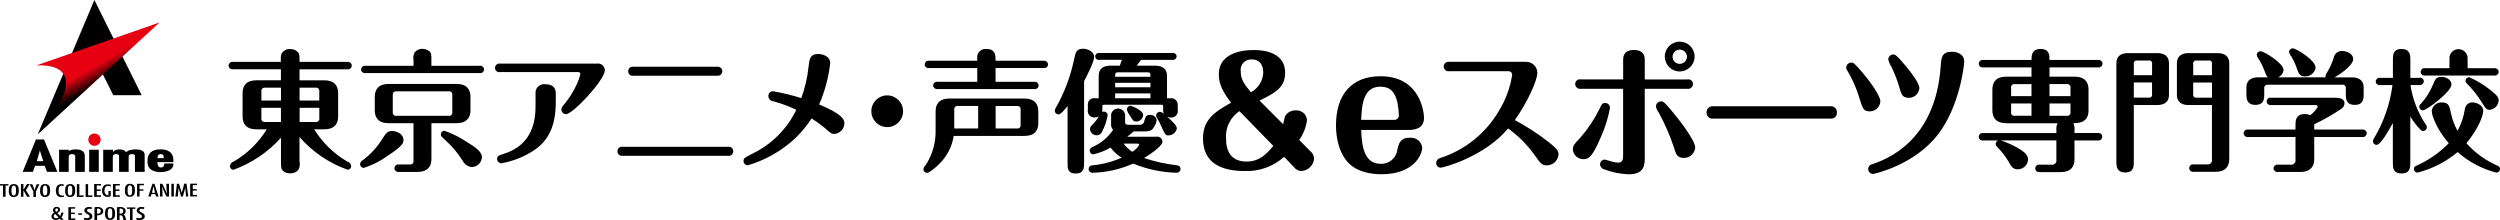<?xml version="1.0" encoding="UTF-8"?>
<svg id="_レイヤー_1" data-name="レイヤー 1" xmlns="http://www.w3.org/2000/svg" xmlns:xlink="http://www.w3.org/1999/xlink" viewBox="0 0 844.64 74.36">
  <defs>
    <style>
      .cls-1 {
        fill: url(#_名称未設定グラデーション_4);
      }

      .cls-2 {
        fill-rule: evenodd;
      }

      .cls-3 {
        fill: #e60012;
      }
    </style>
    <linearGradient id="_名称未設定グラデーション_4" data-name="名称未設定グラデーション 4" x1="31.23" y1="674.87" x2="34.17" y2="679.95" gradientTransform="translate(0 -652)" gradientUnits="userSpaceOnUse">
      <stop offset="0" stop-color="#e60012"/>
      <stop offset="1" stop-color="#000"/>
    </linearGradient>
  </defs>
  <path id="schoolname.svg" class="cls-2" d="M101.22,54.59c.19.94.05,1.92-.4,2.77-.67.81-1.68,1.25-2.72,1.21-.83.03-1.65-.23-2.32-.72-.85-.67-.85-1.3-.85-3.27v-8.05c-4.37,4.87-9.88,8.59-16.04,10.83-.67,0-1.21-.54-1.21-1.21,0-.02,0-.03,0-.05.11-.75.65-1.37,1.38-1.57,4.52-2.66,8.32-6.37,11.07-10.83h-3.53c-3.39,0-4.64-1.88-4.64-4.3v-7.97c0-2.37,1.16-4.3,4.64-4.3h8.31v-3.72h-16.16c-.7.13-1.37-.34-1.5-1.04-.01-.07-.02-.14-.02-.21.02-.72.62-1.29,1.34-1.27.06,0,.12,0,.17.02h16.17c-.11-.88-.06-1.77.13-2.64.57-1.12,1.74-1.79,2.99-1.7,1.06-.05,2.08.4,2.77,1.21.4.67.4.9.4,3.13h16.12c.69-.13,1.36.32,1.5,1.01s-.32,1.36-1.01,1.5c-.16.03-.33.03-.49,0h-16.12v3.71h8.4c3.39,0,4.64,1.88,4.64,4.3v7.96c0,2.37-1.21,4.3-4.64,4.3h-3.45c2.76,4.46,6.56,8.18,11.08,10.83.74.2,1.3.81,1.43,1.57,0,.68-.53,1.24-1.21,1.25-6.28-2.22-11.88-6.03-16.26-11.05v8.28h.01ZM94.92,29.62h-5.27c-.59-.14-1.19.23-1.33.82-.04.16-.04.32,0,.48v3.04h6.61v-4.34h0ZM94.92,36.43h-6.61v3.49c-.12.6.27,1.18.87,1.3.16.03.32.03.47,0h5.27v-4.79h0ZM101.22,33.96h6.65v-3.04c.13-.59-.25-1.17-.84-1.3-.15-.03-.31-.03-.46,0h-5.36v4.34h0ZM101.22,41.21h5.36c.59.13,1.17-.25,1.3-.84.03-.15.03-.31,0-.46v-3.48h-6.65v4.79h0ZM136.33,47.21c0,1.07-.22,2.06-5.4,5.46-2.46,1.78-5.19,3.16-8.08,4.07-.68-.06-1.2-.62-1.21-1.3.1-.63.5-1.16,1.07-1.43,2.67-2.01,4.93-4.52,6.65-7.38.98-1.52,1.52-2.37,3.04-2.37,1.83,0,3.93,1.17,3.93,2.96h0ZM139.72,20.35c-.19-.91-.05-1.87.4-2.69.64-.76,1.59-1.19,2.59-1.16.8,0,1.59.25,2.24.72.8.63.8,1.3.8,3.13v1.88h16.26c.68-.14,1.35.29,1.49.97s-.29,1.35-.97,1.49c-.17.04-.35.04-.52,0h-38.5c-.69.13-1.36-.32-1.49-1.01-.01-.07-.02-.13-.02-.2.01-.72.61-1.29,1.32-1.27.06,0,.13,0,.19.02h16.21v-1.88h0ZM145.76,41.61v12.17c0,2.41-1.25,4.3-4.64,4.3h-6.34c-.69.13-1.36-.32-1.49-1.02-.13-.69.32-1.36,1.02-1.49.16-.03.32-.03.48,0h3.62c.59.12,1.17-.25,1.29-.84.03-.15.03-.3,0-.45v-12.66h-8.44c-3.48,0-4.64-1.97-4.64-4.3v-4.66c0-2.41,1.25-4.3,4.64-4.3h23.05c3.44,0,4.64,1.92,4.64,4.3v4.66c0,2.37-1.25,4.3-4.64,4.3h-8.54ZM152.8,32.18c.14-.59-.22-1.19-.81-1.33-.16-.04-.32-.04-.48,0h-17.51c-.61-.11-1.19.29-1.3.9-.03.15-.02.3,0,.44v5.64c-.13.59.25,1.17.84,1.3.15.03.31.03.46,0h17.51c.58.14,1.16-.22,1.3-.8.04-.16.04-.33,0-.5v-5.64ZM156.29,54.29c-1.55-2.48-3.42-4.74-5.58-6.71-1.7-1.57-1.78-1.61-1.78-2.19,0-.67.54-1.21,1.21-1.21,2.66.93,5.2,2.19,7.55,3.76,2.41,1.48,5.14,3.18,5.14,5.1-.05,1.85-1.54,3.34-3.39,3.4-1.35-.11-2.54-.93-3.13-2.15ZM201.76,21.48c1.26-.16,2.41.73,2.57,1.98.01.09.02.17.02.26,0,3.31-10.81,14.86-13.13,14.86-.85-.03-1.54-.71-1.56-1.57.07-.63.37-1.2.85-1.61,1.83-2.2,3.34-4.63,4.51-7.24.47-1,.83-2.05,1.07-3.13-.02-.4-.36-.71-.76-.69-.04,0-.09,0-.13.02h-26.26c-.78.14-1.53-.37-1.67-1.16-.02-.09-.02-.18-.02-.28.01-.81.68-1.46,1.49-1.45.07,0,.14,0,.21.02h32.83ZM187.78,33.88c0,5.15-.53,12.35-7.32,16.87-3.32,2.21-7.06,3.7-10.99,4.39-.8.04-1.47-.57-1.52-1.37,0-.02,0-.04,0-.06,0-1.07.72-1.25,1.87-1.61,10.59-3.13,11.12-12.04,11.12-16.69v-3.77c-.17-1.6.98-3.03,2.58-3.2.27-.03.55-.02.82.03,2.9,0,3.44,1.7,3.44,3.18v2.24h0ZM245.98,49.59c.82-.13,1.59.42,1.72,1.23.02.09.02.19.02.29.05.8-.56,1.5-1.36,1.55-.13,0-.25,0-.38-.03h-35.64c-.81.14-1.59-.41-1.72-1.23-.02-.1-.02-.2-.02-.29,0-.84.66-1.53,1.5-1.54.08,0,.16,0,.24.02h35.64ZM242.31,22.55c.84-.11,1.61.48,1.72,1.32.11.84-.48,1.61-1.32,1.72-.13.02-.27.02-.4,0h-28.32c-.8.15-1.57-.39-1.72-1.19-.02-.11-.03-.22-.02-.33-.02-.83.63-1.52,1.46-1.54.09,0,.19,0,.28.02h28.32ZM285.28,41.66c-.02,1.88-1.47,3.43-3.35,3.58-1.03,0-1.25-.22-3.39-2.1-1.37-1.14-2.82-2.18-4.33-3.13-1.56,2.38-3.37,4.59-5.4,6.58-4.59,4.31-10.13,7.49-16.17,9.26-.79,0-1.43-.64-1.43-1.43,0-.03,0-.06,0-.09,0-.85.31-1.03,2.99-2.41,6.48-3.12,11.71-8.34,14.83-14.81-2.45-1.19-5.01-2.15-7.64-2.86-.96-.03-1.74-.79-1.79-1.75-.05-.87.6-1.62,1.47-1.69,3.26.56,6.49,1.34,9.65,2.33,1.26-3.43,2.09-7.01,2.46-10.65.27-2.46.49-4.25,3.26-4.25.85,0,4.06.4,4.06,3.13-.56,4.8-1.83,9.49-3.75,13.92,7.69,3.21,8.54,5.01,8.54,6.39ZM305.11,37.59c0,2.96-2.41,5.36-5.37,5.35-2.96,0-5.36-2.41-5.35-5.37,0-2.96,2.4-5.35,5.36-5.35,2.95,0,5.35,2.38,5.36,5.33,0,.01,0,.03,0,.04h0ZM316.1,37.59c0-2.33,1.16-4.3,4.64-4.3h25.41c3.39,0,4.65,1.92,4.65,4.3v4.03c0,2.37-1.16,4.3-4.65,4.3h-23.94c-.56,3.66-2.32,7.03-5,9.58-.71.72-3.13,2.91-3.97,2.91-.67.02-1.23-.5-1.25-1.16,0-.01,0-.03,0-.04.05-.54.31-1.03.72-1.38,2.36-3.6,3.54-7.83,3.39-12.13v-6.09h0ZM330.17,27.65v-4.66h-16.21c-.68.15-1.35-.28-1.5-.96s.28-1.35.96-1.5c.18-.04.36-.04.53,0h16.21v-.76c-.22-1.55.85-2.98,2.4-3.21.23-.03.46-.04.68-.02,3.12,0,3.12,2.19,3.12,3.98h16.21c.71-.12,1.39.37,1.5,1.08,0,.06.01.11.02.17-.03.71-.62,1.26-1.33,1.23-.06,0-.13,0-.19-.02h-16.21v4.66h13.04c.69-.13,1.36.32,1.49,1.01.01.07.02.13.02.2,0,.71-.6,1.28-1.31,1.27-.07,0-.14,0-.21-.02h-32.6c-.71.12-1.38-.37-1.5-1.08,0-.06-.01-.11-.02-.17.03-.71.63-1.26,1.33-1.23.06,0,.12,0,.19.02h13.35,0ZM330.48,35.8h-6.79c-.59-.12-1.17.26-1.29.85-.03.13-.03.27,0,.4v6.35h8.08v-7.61ZM336.38,43.41h7.19c.58.12,1.14-.26,1.25-.83.03-.14.03-.28,0-.42v-5.1c.12-.57-.25-1.14-.83-1.25-.14-.03-.28-.03-.42,0h-7.19v7.61h0ZM360.68,35.84c-.8.98-2.24,2.82-3.08,2.82-.67-.01-1.22-.54-1.25-1.21.01-.37.14-.73.36-1.03,2.86-5.02,4.92-10.46,6.12-16.11.54-2.6.8-3.85,3.08-3.85,1.47,0,3.75.9,3.75,2.77,0,1.7-2.64,6.8-3.39,8.19v27.31c0,1.97,0,3.89-2.86,3.89s-2.72-1.97-2.72-3.89v-18.89h0ZM371.44,20.23c-.64.13-1.27-.28-1.4-.93s.28-1.27.93-1.4c.16-.03.32-.03.48,0h24.66c.66-.12,1.29.31,1.41.96.01.07.02.13.02.2-.03.68-.6,1.21-1.28,1.18-.05,0-.1,0-.15-.02h-10.59l-1.47,1.97h6.3c2.28,0,3.93.98,3.93,3.4v7.62h1.12c1.17-.2,2.28.59,2.47,1.76.02.13.03.26.03.39v1.7c.25,1.19-.51,2.36-1.71,2.61-.23.05-.47.06-.71.03-.38,0-.76-.08-1.12-.22,1.38,1.16,3.26,2.91,3.26,3.89-.27,1.39-1.49,2.38-2.9,2.37-.98,0-1.12-.31-2.28-2.91-.45-1.07-.99-2.1-1.61-3.09-.14-.2-.22-.43-.22-.67-.02-.7.53-1.28,1.22-1.3,0,0,.02,0,.03,0,.55.05,1.04.33,1.38.76-.21-.46-.31-.97-.27-1.48v-1.08c0-.45-.09-.58-.53-.58h-19.42c-.54,0-.58.17-.58.58v1.07c.02.25,0,.51-.04.76.17-.07.35-.1.54-.09.69-.03,1.27.51,1.3,1.2,0,0,0,0,0,0-.34,1.97-.99,3.87-1.92,5.64-.28.7-.95,1.16-1.7,1.16-1.21.04-2.24-.86-2.37-2.06.03-.61.35-1.17.85-1.52.82-.84,1.54-1.77,2.14-2.77-.38.21-.81.32-1.25.31-1.21.16-2.33-.7-2.48-1.92-.03-.24-.02-.49.03-.72v-1.7c-.04-1.16.86-2.14,2.03-2.18.16,0,.32,0,.47.04h1.16v-7.61c0-2.64,1.97-3.4,3.93-3.4h3.22c0-.09.44-1.25.67-1.97h-7.55,0ZM390.69,46.18c.95-.17,1.86.47,2.03,1.43.01.08.02.15.02.23,0,1.79-5.49,5.1-6.21,5.55,3.61,1.2,7.34,2.02,11.12,2.46.68.01,1.22.58,1.21,1.26,0,.01,0,.03,0,.04-.05.73-.69,1.28-1.42,1.23-.05,0-.1,0-.15-.02-4.96-.15-9.84-1.2-14.43-3.09-4.28,1.9-8.89,2.95-13.58,3.09-.69.11-1.34-.36-1.46-1.05-.01-.07-.02-.13-.02-.2,0-.69.55-1.25,1.24-1.25.02,0,.04,0,.06,0,3.41-.32,6.74-1.2,9.87-2.59-1.46-.88-2.73-2.04-3.75-3.4-1.83,1.05-3.8,1.82-5.85,2.28-.67,0-1.21-.54-1.21-1.21h0c-.02-.53.31-1.02.8-1.21,2.89-1.22,5.36-3.25,7.1-5.86-.54-.61-.79-1.43-.67-2.24v-2.29c-.16-1.31.77-2.5,2.07-2.66,1.31-.16,2.5.77,2.66,2.07.02.19.02.39,0,.59v1.7c0,.72.04,1.12,1.16,1.12h3.66c.79.12,1.53-.43,1.65-1.23,0,0,0-.02,0-.02.49-1.52.62-2.1,1.83-2.1,1.13-.13,2.16.63,2.37,1.75-.09.71-.33,1.4-.71,2.01-.76,1.48-1.43,1.83-3.57,1.83h-3.48c-.49.45-1.03.9-2.19,1.79h9.83,0ZM377.92,24.43c-1.16,0-1.16.4-1.16,1.52h11.93c0-1.12,0-1.52-1.16-1.52h-9.6ZM388.68,27.97h-11.92v1.52h11.93v-1.52h0ZM376.75,33.21h11.93v-1.66h-11.92v1.66h0ZM379.61,48.52c.82,1.08,1.82,2.02,2.95,2.77.96-.56,1.77-1.36,2.32-2.33,0-.45-.49-.45-.71-.45h-4.55ZM381.98,35.72c.17,0,4.24,1.52,4.24,3.09-.04,1.24-1.04,2.22-2.28,2.24-.98,0-1.16-.27-2.28-2.15-.46-.56-.78-1.22-.94-1.92,0-.69.55-1.26,1.24-1.26,0,0,0,0,.01,0h0ZM677.78,41.62c-3.39,0-4.64-1.88-4.64-4.3v-7.12c0-2.33,1.16-4.3,4.64-4.3h8.58v-3.13h-16.3c-.69.13-1.36-.32-1.5-1.01-.13-.69.32-1.36,1.01-1.5.16-.03.33-.03.49,0h16.3c0-1.38,0-3.71,3.04-3.71s3.04,2.1,3.04,3.71h16.38c.69-.13,1.36.32,1.5,1.01.13.69-.32,1.36-1.01,1.5-.16.03-.33.03-.49,0h-16.38v3.13h8.53c3.4,0,4.65,1.88,4.65,4.3v7.12c0,4.3-3.66,4.3-5.14,4.3.36.77.5,1.62.4,2.46v.86h7.86c.69-.13,1.36.32,1.5,1.01.13.69-.32,1.36-1.01,1.5-.16.03-.33.03-.49,0h-7.86v6.4c0,2.37-1.16,4.3-4.65,4.3h-7.1c-.69.13-1.36-.32-1.5-1.01-.13-.69.32-1.36,1.01-1.5.16-.03.33-.03.49,0h3.89c.79.17,1.57-.32,1.74-1.11.05-.21.05-.43,0-.64v-6.45h-18.77c2.02.66,3.97,1.53,5.81,2.6,2.05,1.21,3.39,2.24,3.39,3.94-.13,1.81-1.63,3.21-3.44,3.22-1.7,0-2.19-.9-3.17-2.64-1.06-1.77-2.32-3.4-3.75-4.88-.34-.25-.56-.65-.58-1.07.02-.52.36-.98.85-1.16h-5.04c-.69.14-1.36-.31-1.5-1-.02-.08-.02-.17-.02-.25,0-.71.59-1.28,1.31-1.27.07,0,.14,0,.21.02h24.7v-.9c-.09-.83.04-1.66.4-2.41h-17.37ZM679.47,32.49h6.88v-4.07h-5.58c-.58-.14-1.16.22-1.3.8-.04.16-.04.33,0,.5v2.77ZM686.35,39.11v-4.16h-6.88v2.86c-.15.57.19,1.15.76,1.3.18.05.36.05.54,0,0,0,5.58,0,5.58,0ZM692.43,28.42v4.07h7.1v-2.78c.13-.59-.25-1.17-.84-1.3-.15-.03-.31-.03-.46,0h-5.81ZM699.53,34.96h-7.1v4.16h5.8c.59.13,1.17-.25,1.3-.84.03-.15.03-.31,0-.46v-2.87h0ZM720.92,54.69c0,1.48,0,3.58-2.9,3.58s-2.99-2.19-2.99-3.58V21.34c0-2.64,1.92-3.4,3.93-3.4h9.91c2.28,0,3.93.98,3.93,3.4v10.74c0,2.64-1.92,3.4-3.93,3.4h-7.95v19.2ZM727.09,25.42v-3.81c.14-.51-.17-1.03-.67-1.16-.16-.04-.33-.04-.49,0h-3.84c-.51-.13-1.03.19-1.16.7-.04.15-.04.31,0,.46v3.8h6.16ZM720.92,27.88v5.1h5c.51.13,1.03-.18,1.16-.7.04-.15.04-.31,0-.47v-3.94s-6.16,0-6.16,0ZM739.41,35.49c-2.28,0-3.93-.98-3.93-3.4v-10.74c0-2.64,1.96-3.4,3.93-3.4h9.83c2.28,0,3.93.98,3.93,3.4v32.4c0,2.33-1.16,4.3-4.64,4.3h-7.37c-.69.13-1.36-.32-1.5-1.01-.13-.69.32-1.36,1.01-1.5.16-.03.33-.03.49,0h4.42c.79.17,1.57-.32,1.74-1.11.05-.21.05-.43,0-.64v-18.31h-7.91ZM747.32,25.42v-3.81c.14-.51-.16-1.03-.67-1.16-.16-.04-.33-.04-.49,0h-3.97c-.53-.13-1.07.19-1.2.72-.04.14-.04.3,0,.44v3.8h6.34ZM740.98,27.88v3.94c-.12.52.2,1.05.73,1.17.16.04.32.03.48,0h5.14v-5.1h-6.34ZM759.56,46.28c-.69.13-1.36-.32-1.5-1.01-.13-.69.32-1.36,1.01-1.5.16-.03.33-.03.49,0h15.99v-1.43c0-1.52,0-3.8,3.17-3.8.62-.02,1.24.12,1.79.4,1.03-.76,1.89-1.72,2.55-2.82-.01-.37-.32-.65-.68-.64-.04,0-.08,0-.12.01h-14.92c-.68.15-1.35-.28-1.5-.96-.15-.68.28-1.35.96-1.5.18-.04.36-.04.53,0h21.61c1.38,0,3.17.17,3.17,1.92-.03.7-.4,1.35-.98,1.75-2.94,2-6.03,3.77-9.25,5.28v1.79h16.21c.69-.13,1.36.32,1.5,1.01.13.69-.32,1.36-1.01,1.5-.16.03-.33.03-.49,0h-16.21v7.52c0,2.37-1.21,4.3-4.64,4.3h-7.59c-.7.13-1.37-.34-1.5-1.04-.01-.07-.02-.14-.02-.21.02-.7.61-1.25,1.31-1.23.07,0,.14.01.21.02h4.15c.81.16,1.59-.37,1.75-1.17.04-.2.04-.41,0-.62v-7.56h-15.99,0ZM785.73,26.14c-.06-.14-.08-.29-.09-.45.17-.58.44-1.13.8-1.61.87-1.48,1.55-3.06,2.05-4.7.28-1.31,1.47-2.23,2.81-2.15,1.88,0,3.75,1.16,3.75,2.69,0,2.59-6.04,6.09-6.3,6.22h5.9c2.28,0,3.93.98,3.93,3.4v2.19c0,1.43,0,3.71-2.99,3.71s-3.04-2.06-3.04-3.71v-1.8c.14-.58-.22-1.16-.8-1.3-.16-.04-.33-.04-.49,0h-24.97c-.59-.13-1.17.25-1.3.84-.03.15-.03.31,0,.46v1.79c0,1.57,0,3.71-2.99,3.71s-3.04-2.24-3.04-3.71v-2.19c0-2.64,1.92-3.4,3.93-3.4h3.35c-.45-.31-.54-.58-1.34-2.64-.45-1.17-1-2.29-1.65-3.36-.39-.47-.67-1.02-.81-1.61.04-.68.61-1.22,1.3-1.21,1.16,0,7.77,4.07,7.77,6.31-.07,1.13-.81,2.12-1.87,2.51h16.08,0ZM778.72,25.83c-1.74,0-2.1-1.03-2.64-2.51-.49-1.47-1.14-2.88-1.92-4.21-.39-.45-.66-.99-.8-1.57.04-.68.61-1.21,1.3-1.21,1.07,0,7.68,3.99,7.68,6.58-.29,1.74-1.85,2.99-3.62,2.9h0ZM817.39,26.27c.69-.13,1.36.32,1.49,1.01.01.07.02.13.02.2-.01.72-.61,1.28-1.32,1.27-.07,0-.13,0-.2-.02h-2.99c.73,4.85,2.55,9.47,5.31,13.52.15.21.23.46.22.72.03.69-.51,1.27-1.21,1.3h0c-.22,0-.43-.06-.62-.17-1.45-1.41-2.72-3-3.75-4.74v15.57c0,1.61,0,3.67-2.95,3.67s-2.95-2.01-2.95-3.67v-13.38c-1.34,2.46-4.11,7.39-5.49,7.39-.69,0-1.25-.56-1.25-1.25h0c.03-.34.15-.67.36-.94,3.3-5.5,5.43-11.63,6.26-18h-4.15c-.7.13-1.37-.33-1.5-1.02-.01-.06-.02-.12-.02-.18.02-.72.62-1.29,1.35-1.27.06,0,.12,0,.17.02h4.29v-6.08c0-1.57,0-3.67,2.9-3.67s2.99,2.01,2.99,3.67v6.09s3.03,0,3.03,0ZM832.76,37.01c.05-1.38,1.21-2.46,2.59-2.41,1.34,0,3.62.9,3.62,2.82,0,1.48-1.38,5.73-5.67,10.97,2.93,3.26,6.52,5.86,10.54,7.61.47.15.8.58.8,1.07,0,.68-.53,1.24-1.21,1.25-4.86-1.23-9.35-3.61-13.09-6.94-3.95,3.29-8.59,5.66-13.58,6.94-.68-.02-1.21-.58-1.21-1.25-.01-.42.24-.81.63-.98,4.18-1.83,7.97-4.44,11.16-7.7-4.11-4.7-5.76-9.4-5.76-10.92.22-1.74,1.78-3.01,3.53-2.86,2.23,0,2.5,1.3,2.99,3.76.44,2.04,1.17,4,2.19,5.82,1.23-2.23,2.06-4.66,2.46-7.17h0ZM817.35,36.07c.04-.41.25-.79.58-1.03,1.74-1.92,3.13-4.13,4.11-6.53.67-1.61,1.03-2.55,2.77-2.55,1.55,0,3.44.94,3.44,2.59,0,2.41-8.4,8.73-9.65,8.73-.67,0-1.22-.53-1.24-1.2h0ZM827.57,23.05v-3.13c-.14-1.69,1.12-3.17,2.81-3.31s3.17,1.12,3.31,2.81c.01.17.01.34,0,.5v3.13h8.98c.71-.12,1.38.35,1.5,1.06.01.06.02.13.02.19-.02.7-.61,1.25-1.31,1.23-.07,0-.14-.01-.2-.02h-23.31c-.68.15-1.35-.28-1.5-.96-.15-.68.28-1.35.96-1.5.18-.04.36-.04.53,0h8.22,0ZM841.2,37.1c-1.12,0-1.3-.27-2.9-2.82-1.4-2.2-3.03-4.24-4.87-6.09-.27-.2-.44-.51-.44-.85,0-.69.55-1.25,1.24-1.25,0,0,0,0,0,0,2.24.96,4.36,2.19,6.3,3.67,3.35,2.46,3.66,3.27,3.66,4.12-.05,1.67-1.33,3.05-2.99,3.22h0ZM442.69,51.06c.75.61,1.21,1.51,1.28,2.47-.15,2.32-2.02,4.16-4.35,4.25-.93-.04-1.8-.49-2.37-1.24l-3.41-3.56c-3.62,3.26-8.36,4.99-13.23,4.8-7.26,0-14.17-2.18-14.17-10.99,0-6.23,3.7-8.91,9.48-12.07-2.37-3.17-4.14-5.99-4.14-9.55,0-8.21,9.97-8.26,11.75-8.26s10.66,0,10.66,7.67c0,4.85-3.06,6.68-8.64,9.4l7.95,7.97c.1-.4.59-2.57.74-2.82.77-1.2,2.13-1.9,3.55-1.83,1.93-.16,3.62,1.27,3.78,3.19,0,.06,0,.11.01.17-.34,2.38-1.24,4.65-2.62,6.63l3.7,3.76ZM418.75,37.55c-3.02,2.01-4.75,5.48-4.54,9.11,0,4.8,1.98,7.92,6.96,7.92,4.34,0,6.72-2.52,9.03-5.29l-11.45-11.73ZM426.79,24.49c0-1.63-.54-4.4-3.85-4.4-1.94-.15-3.63,1.3-3.78,3.23-.02.27-.01.55.03.82,0,2.82,1.33,4.5,3.45,7.03,2.48-1.33,4.06-3.87,4.16-6.68h0ZM459.89,43.9c.17,4.83.74,11.44,6.53,11.44,2.88.16,5.38-1.96,5.68-4.83.52-2.05.96-3.98,4.2-3.98,2.06-.22,3.93,1.24,4.2,3.3,0,2.5-2.89,9.04-13.74,9.04-3.07,0-8.23-.52-11.47-4.15-3.35-3.81-3.92-9.22-3.92-12.35,0-10.3,5.17-16.61,15.04-16.61,13.62,0,14.7,12.46,14.7,14.05,0,3.98-3.75,4.1-5.39,4.1h-15.84ZM470.85,40.49c.83.14,1.62-.43,1.75-1.26.02-.15.03-.3,0-.45-.04-1.38-.19-2.75-.46-4.1-.79-3.53-2.44-5.4-5.73-5.4-5.73,0-6.3,5.86-6.53,11.21h10.96ZM489.64,24.06c-.87.15-1.7-.44-1.85-1.32-.15-.87.44-1.7,1.32-1.85.18-.03.36-.03.53,0h25.97c2.07-.02,3.77,1.64,3.79,3.71,0,.02,0,.03,0,.05,0,2.57-3.51,10.19-7.6,15.93,4.07,2.16,7.93,4.68,11.55,7.52,2.67,2.13,3.21,2.97,3.21,4.01-.11,2.12-1.87,3.78-4,3.76-1.63,0-2.12-.69-4.25-3.71-2.44-3.37-5.41-6.33-8.79-8.76-7.9,9.5-21.82,13.26-22.81,13.26-.86-.04-1.52-.76-1.48-1.62,0,0,0,0,0-.01.02-.78.57-1.45,1.33-1.63,8.41-2.7,15.52-8.43,19.94-16.08,2.23-3.67,3.73-7.73,4.39-11.97.06-.65-.43-1.23-1.08-1.29-.07,0-.13,0-.2,0h-19.98,0ZM533.92,46.52c2.52-2.88,4.66-6.07,6.37-9.5.84-1.83,1.03-2.23,2.03-2.23.9,0,1.63.73,1.63,1.63-.63,3.47-1.69,6.84-3.16,10.04-2.86,6.73-4.14,7.32-5.83,7.32-1.82.01-3.36-1.36-3.55-3.17,0-1.39.2-1.64,2.52-4.11h0ZM555.7,52.85c0,2.77,0,6.04-5.48,6.04-2.77-.11-5.51-.66-8.11-1.63-.84-.16-1.47-.87-1.53-1.72-.01-.87.66-1.59,1.53-1.63.3,0,1.78.49,2.17.59.75.25,1.53.4,2.32.44,1.58,0,1.78-.94,1.78-2.47v-22.47h-14.27c-.9.15-1.76-.46-1.9-1.37-.01-.07-.02-.14-.02-.22-.03-.87.66-1.6,1.53-1.62.13,0,.27,0,.4.04h14.27v-6.48c0-.94,0-3.46,3.6-3.46s3.7,2.33,3.7,3.46v6.49h14.37c.85-.19,1.69.34,1.89,1.19.03.13.04.26.04.4-.03.91-.79,1.63-1.71,1.6-.07,0-.14,0-.22-.02h-14.37v22.85h0ZM565.47,49.59c-1.35-4.02-3.05-7.91-5.08-11.62-.48-.58-.8-1.28-.94-2.03.05-.94.83-1.68,1.78-1.68.64,0,.89,0,3.31,2.87,2.62,3.07,8.2,10.29,8.2,12.72-.16,1.93-1.73,3.43-3.66,3.51-2.47,0-2.81-1.1-3.6-3.77h0ZM572.53,19.11c0,2.78-2.26,5.03-5.04,5.03s-5.03-2.26-5.03-5.04c0-2.78,2.26-5.03,5.04-5.03,2.78,0,5.03,2.24,5.04,5.02v.02h0ZM565.08,19.11c-.02,1.34,1.05,2.45,2.39,2.47,0,0,.01,0,.02,0,1.36,0,2.47-1.11,2.47-2.47-.05-1.35-1.18-2.4-2.53-2.35-1.28.05-2.3,1.07-2.35,2.35h0ZM618.59,35.88c1.11,0,2.02.88,2.02,1.99,0,.03,0,.06,0,.09.1,1.07-.68,2.02-1.75,2.12-.09,0-.18.01-.27,0h-39.99c-1.08.04-1.99-.81-2.02-1.89,0-.06,0-.12,0-.17-.08-1.09.75-2.05,1.84-2.12.06,0,.12,0,.18,0h39.99ZM628.03,32.57c-.8-2.54-1.84-4.99-3.1-7.32-1.08-1.78-1.18-1.93-1.18-2.42.03-.93.79-1.67,1.72-1.68.69,0,.89,0,3.7,3.27,2.22,2.57,6.12,7.82,6.12,9.8-.09,1.9-1.65,3.4-3.55,3.41-2.13-.06-2.32-.6-3.71-5.05h0ZM663.62,20.89c0,1.14-1.53,14.99-8.79,24.44-8.15,10.64-21.87,13.45-22.02,13.45-.92-.02-1.65-.78-1.63-1.7.02-.81.62-1.5,1.43-1.61,4.34-1.53,21.28-7.42,23.06-33.05.2-3.02.34-4.95,3.95-4.95.55,0,4.01.25,4.01,3.42h0ZM641.65,29.3c-.7-2.37-1.61-4.67-2.71-6.88-.46-.73-.8-1.53-.99-2.38.06-.93.84-1.65,1.78-1.63.54,0,1.03.15,4.25,4.01,1.78,2.18,4.49,5.69,4.49,7.37-.14,1.76-1.55,3.15-3.31,3.27-2.52,0-2.76-1.1-3.51-3.77h0Z"/>
  <polygon points="38.28 32.17 47.87 32.17 31.89 0 12.75 45.39 33.32 22.26 38.28 32.17"/>
  <path class="cls-1" d="M12.27,22.1L53.9,7.59,12.75,45.39c14.98-17.86,10.35-23.73-.48-23.3Z"/>
  <path d="M15.9,58.06l-.84-2.04h-3.2l-.76,2.04h-3.44l4.48-10.95h2.72l4.52,10.95h-3.48ZM13.47,50.83l-1.04,3.64h2.2l-1.16-3.64Z"/>
  <path d="M25.41,58.06v-5.15c0-.56-.32-.84-1.04-.84-1.04,0-1.16.52-1.16,1.24v4.75h-3.24v-7.47h3.24v.4c.68-.32,1.48-.52,2.24-.52,1.96,0,3.2.56,3.2,2.24v5.35h-3.24Z"/>
  <path d="M30.13,58.06v-7.47h3.24v7.47h-3.24Z"/>
  <path d="M45.59,58.06v-5.15c0-.6-.12-.84-.96-.84s-1.16.2-1.16.92v5.07h-3.24v-4.99c0-.64-.04-1-.96-1-1.16,0-1.16.6-1.16,1.36v4.64h-3.24v-7.47h3.32v.88c.36-.8,1.28-1,2.24-1,.84,0,1.88.28,2.16,1,.72-.84,2.08-1,3.28-1,1.56,0,3,.4,3,1.84v5.75h-3.28Z"/>
  <path d="M53.18,54.78c0,.64.12,1.8,1.2,1.8.96,0,1.12-.72,1.12-1.36h3.08c0,.32,0,.72-.16,1.04-.52,1.4-2.52,1.88-4.16,1.88-2,0-3.72-.64-4.28-2.28-.12-.36-.16-1.16-.16-1.52,0-2.32,1.28-3.88,4.36-3.88,1.96,0,3.6.6,4.16,2.2.24.64.24,1.44.24,2.12h-5.39ZM54.26,52.06c-.92,0-1.04.8-1.04,1.36h2.12c0-.64-.04-1.36-1.08-1.36Z"/>
  <path class="cls-3" d="M34,47.19c0,1.16-.92,2.08-2.08,2.08s-2.08-.92-2.08-2.08.92-2.08,2.08-2.08,2.08.92,2.08,2.08Z"/>
  <path d="M1.88,62.69v3.8h-.88v-3.8h-1v-.48h2.84v.48h-.96Z"/>
  <path d="M4.64,66.57c-1.24,0-1.68-.88-1.68-2v-.2c0-1.2.32-2.16,1.72-2.2.84,0,1.48.44,1.6,1.32.04.36.08.68.08,1.04,0,1.16-.4,2.04-1.72,2.04ZM4.64,62.69c-.72,0-.76,1.12-.76,1.6v.24c0,.52.04,1.52.76,1.52.88,0,.76-1.28.76-1.84.04-.56,0-1.52-.76-1.52Z"/>
  <path d="M9.15,66.49l-1.24-2.24v2.24h-.84v-4.32h.84v1.92l1.24-1.92h.88l-1.28,2.08,1.36,2.2-.96.04Z"/>
  <path d="M12.15,64.65v1.88h-.88v-1.84l-1.28-2.44h.92l.8,2c.16-.68.44-1.36.68-2h.92l-1.16,2.4Z"/>
  <path d="M15.22,66.57c-1.24,0-1.68-.88-1.68-2v-.2c0-1.2.32-2.2,1.72-2.2.84,0,1.48.44,1.6,1.32.04.36.08.68.08,1.04-.04,1.16-.4,2-1.72,2.04ZM15.22,62.65c-.72,0-.76,1.12-.76,1.6v.24c0,.52.04,1.52.76,1.52.88,0,.76-1.28.76-1.84,0-.52-.04-1.52-.76-1.52Z"/>
  <path d="M20.82,66.61c-.88,0-1.52-.28-1.8-1.16-.08-.32-.16-.68-.16-1,0-.28.04-.6.12-.88.08-.24.12-.48.28-.68.32-.48.92-.68,1.48-.68.28,0,.56.04.8.12v.52c-.2-.08-.4-.12-.6-.12-.36,0-.72.16-.92.44-.08.12-.16.36-.16.52-.04.24-.08.52-.08.76,0,.84.28,1.64,1.28,1.64.2,0,.36-.04.52-.12v.52c-.28.08-.52.12-.76.12Z"/>
  <path d="M23.69,66.57c-1.24,0-1.68-.88-1.68-2v-.2c0-1.2.32-2.16,1.72-2.2.84,0,1.48.44,1.6,1.32.04.36.08.68.08,1.04-.04,1.16-.44,2.04-1.72,2.04ZM23.65,62.69c-.72,0-.76,1.12-.76,1.6v.24c0,.52.04,1.52.76,1.52.88,0,.76-1.28.76-1.84.04-.56,0-1.52-.76-1.52Z"/>
  <path d="M28.93,66.53v-4.32h.84v3.8h1.44v.52h-2.28Z"/>
  <path d="M25.97,66.53v-4.32h.84v3.8h1.44v.52h-2.28Z"/>
  <path d="M43.87,66.49c-1.24,0-1.68-.88-1.68-2v-.2c0-1.2.32-2.2,1.72-2.2.84,0,1.48.44,1.6,1.32.04.36.08.68.08,1.04,0,1.16-.4,2.04-1.72,2.04ZM43.87,62.61c-.72,0-.76,1.12-.76,1.64v.24c0,.52.04,1.52.76,1.52.88,0,.76-1.28.76-1.84.04-.6,0-1.56-.76-1.56Z"/>
  <path d="M47.15,62.61v1.36h1.32v.48h-1.32v1.96h-.84v-4.32h2.32v.48l-1.48.04Z"/>
  <path d="M52.74,66.41l-.28-.84h-1.28l-.24.84h-.84l1.4-4.32h.68l1.4,4.32h-.84ZM51.86,62.93l-.52,2.2h1.04l-.52-2.2Z"/>
  <path d="M56.22,66.41l-1.52-3.32h0c.12.76.2,1.52.2,2.28v1.04h-.84v-4.32h.8l1.52,3.28h.04c-.04-.44-.12-.92-.16-1.36-.04-.44-.04-.84-.04-1.28v-.64h.88v4.32h-.88Z"/>
  <path d="M57.9,66.41v-4.32h.84v4.32h-.84Z"/>
  <path d="M62.85,66.41l-.24-2.96-.84,2.96h-.6l-.84-2.96-.24,2.96h-.84l.52-4.32h.72l.92,3.08.84-3.12h.76l.6,4.32-.76.04Z"/>
  <path d="M64.25,66.37v-4.32h2.32v.48h-1.44v1.36h1.32v.48h-1.32v1.48h1.44v.52h-2.32Z"/>
  <path d="M37.44,66.29c-.12.04-.28.08-.4.12s-.24.04-.36.08c-.12,0-.24.04-.36.04-.36,0-.68-.08-.96-.24-.28-.16-.52-.4-.64-.72-.16-.32-.24-.68-.24-1.12s.08-.8.2-1.12.36-.56.6-.76.64-.28,1.16-.28c.36,0,.68.04,1,.12v.64c-.08-.04-.2-.08-.32-.12s-.24-.08-.36-.08c-.12-.04-.2-.04-.32-.04-.2,0-.4.08-.6.2s-.32.32-.4.56c-.08.24-.16.52-.16.84,0,.48.12.84.32,1.12s.52.44.88.44h.16v-1.44h.76v1.76h.04Z"/>
  <path d="M31.81,66.49v-4.32h2.32v.48h-1.44v1.36h1.32v.48h-1.32v1.48h1.44v.52h-2.32Z"/>
  <path d="M38.16,66.49v-4.32h2.32v.48h-1.44v1.36h1.32v.48h-1.32v1.48h1.44v.52h-2.32Z"/>
  <path d="M20.54,74.24c-.12-.12-.24-.24-.36-.36-.36.28-.76.44-1.28.44-1,0-1.52-.6-1.52-1.2s.36-1,.88-1.24v-.04c-.2-.2-.36-.52-.36-.84,0-.52.4-1.12,1.28-1.12.64,0,1.12.4,1.12.96,0,.44-.28.8-.92,1.12v.04c.32.36.68.72.92.96.2-.28.36-.64.44-1.16h.72c-.12.68-.36,1.2-.72,1.64.28.28.52.56.8.8h-1ZM19.78,73.44c-.24-.24-.68-.68-1.16-1.16-.2.12-.48.36-.48.72,0,.44.32.76.84.76.36-.04.64-.16.8-.32ZM18.66,70.92c0,.24.12.48.32.68.4-.24.64-.4.64-.72,0-.24-.16-.48-.48-.48-.32,0-.48.28-.48.52Z"/>
  <path d="M44.79,70.56v3.8h-.88v-3.8h-1v-.48h2.84v.48h-.96Z"/>
  <path d="M37.16,74.32c-1.24,0-1.68-.88-1.68-2v-.2c0-1.2.32-2.2,1.72-2.2.84,0,1.48.44,1.6,1.32.04.36.08.68.08,1.04,0,1.16-.4,2.04-1.72,2.04ZM37.16,70.4c-.72,0-.76,1.12-.76,1.64v.24c0,.52.04,1.52.76,1.52.88,0,.76-1.28.76-1.84.04-.56,0-1.56-.76-1.56Z"/>
  <path d="M23.1,74.32v-4.32h2.32v.48h-1.44v1.36h1.32v.48h-1.32v1.48h1.44v.52h-2.32Z"/>
  <path d="M46.15,73.56c.24.08.6.16.96.16.6,0,.84-.24.84-.6s-.24-.56-.72-.8c-.68-.32-1.04-.72-1.04-1.2,0-.68.56-1.2,1.68-1.2.4,0,.76.08.92.16l-.16.6c-.16-.08-.4-.16-.76-.16-.56,0-.76.28-.76.52,0,.36.16.48.8.8.8.36,1,.76,1,1.24,0,.76-.68,1.28-1.76,1.28-.44,0-.92-.08-1.12-.2l.12-.6Z"/>
  <path d="M28.45,73.56c.24.08.6.16.96.16.6,0,.84-.24.84-.6s-.24-.56-.72-.8c-.68-.32-1.04-.72-1.04-1.2,0-.68.56-1.2,1.68-1.2.4,0,.76.08.92.16l-.16.6c-.16-.08-.4-.16-.76-.16-.56,0-.76.28-.76.52,0,.36.16.48.8.8.8.36,1,.76,1,1.24,0,.76-.68,1.28-1.76,1.28-.44,0-.92-.08-1.12-.2l.12-.6Z"/>
  <path d="M34.68,70.64c-.36-.48-.96-.72-1.76-.72-.36,0-.68.04-1,.12v4.32h.88v-1.6h.12c.76,0,1.4-.24,1.76-.72.16-.2.2-.44.2-.72,0-.24-.08-.48-.2-.68ZM33.6,72.08c-.2.12-.56.16-.8.08v-1.68c.24-.08.6,0,.8.08.4.2.44.44.44.76s-.08.56-.44.76Z"/>
  <path d="M42.15,72.84c-.12-.16-.28-.24-.44-.36.2-.12.4-.24.56-.44s.2-.48.2-.72-.08-.52-.2-.72c-.36-.48-.96-.68-1.76-.68-.36,0-.68.04-1,.12v4.32h.88v-1.6s.08,0,.16-.04c.12,0,.4,0,.52.08.48.28.48.84.64,1.52h.92c-.2-.36-.2-1.12-.48-1.48ZM40.4,70.48c.24-.08.6-.04.8.08.4.24.44.48.44.76s-.08.56-.44.76c-.2.12-.56.12-.8.08v-1.68Z"/>
  <rect x="26.41" y="72.08" width="1.32" height=".48" transform="translate(-.09 .04) rotate(-.08)"/>
</svg>
